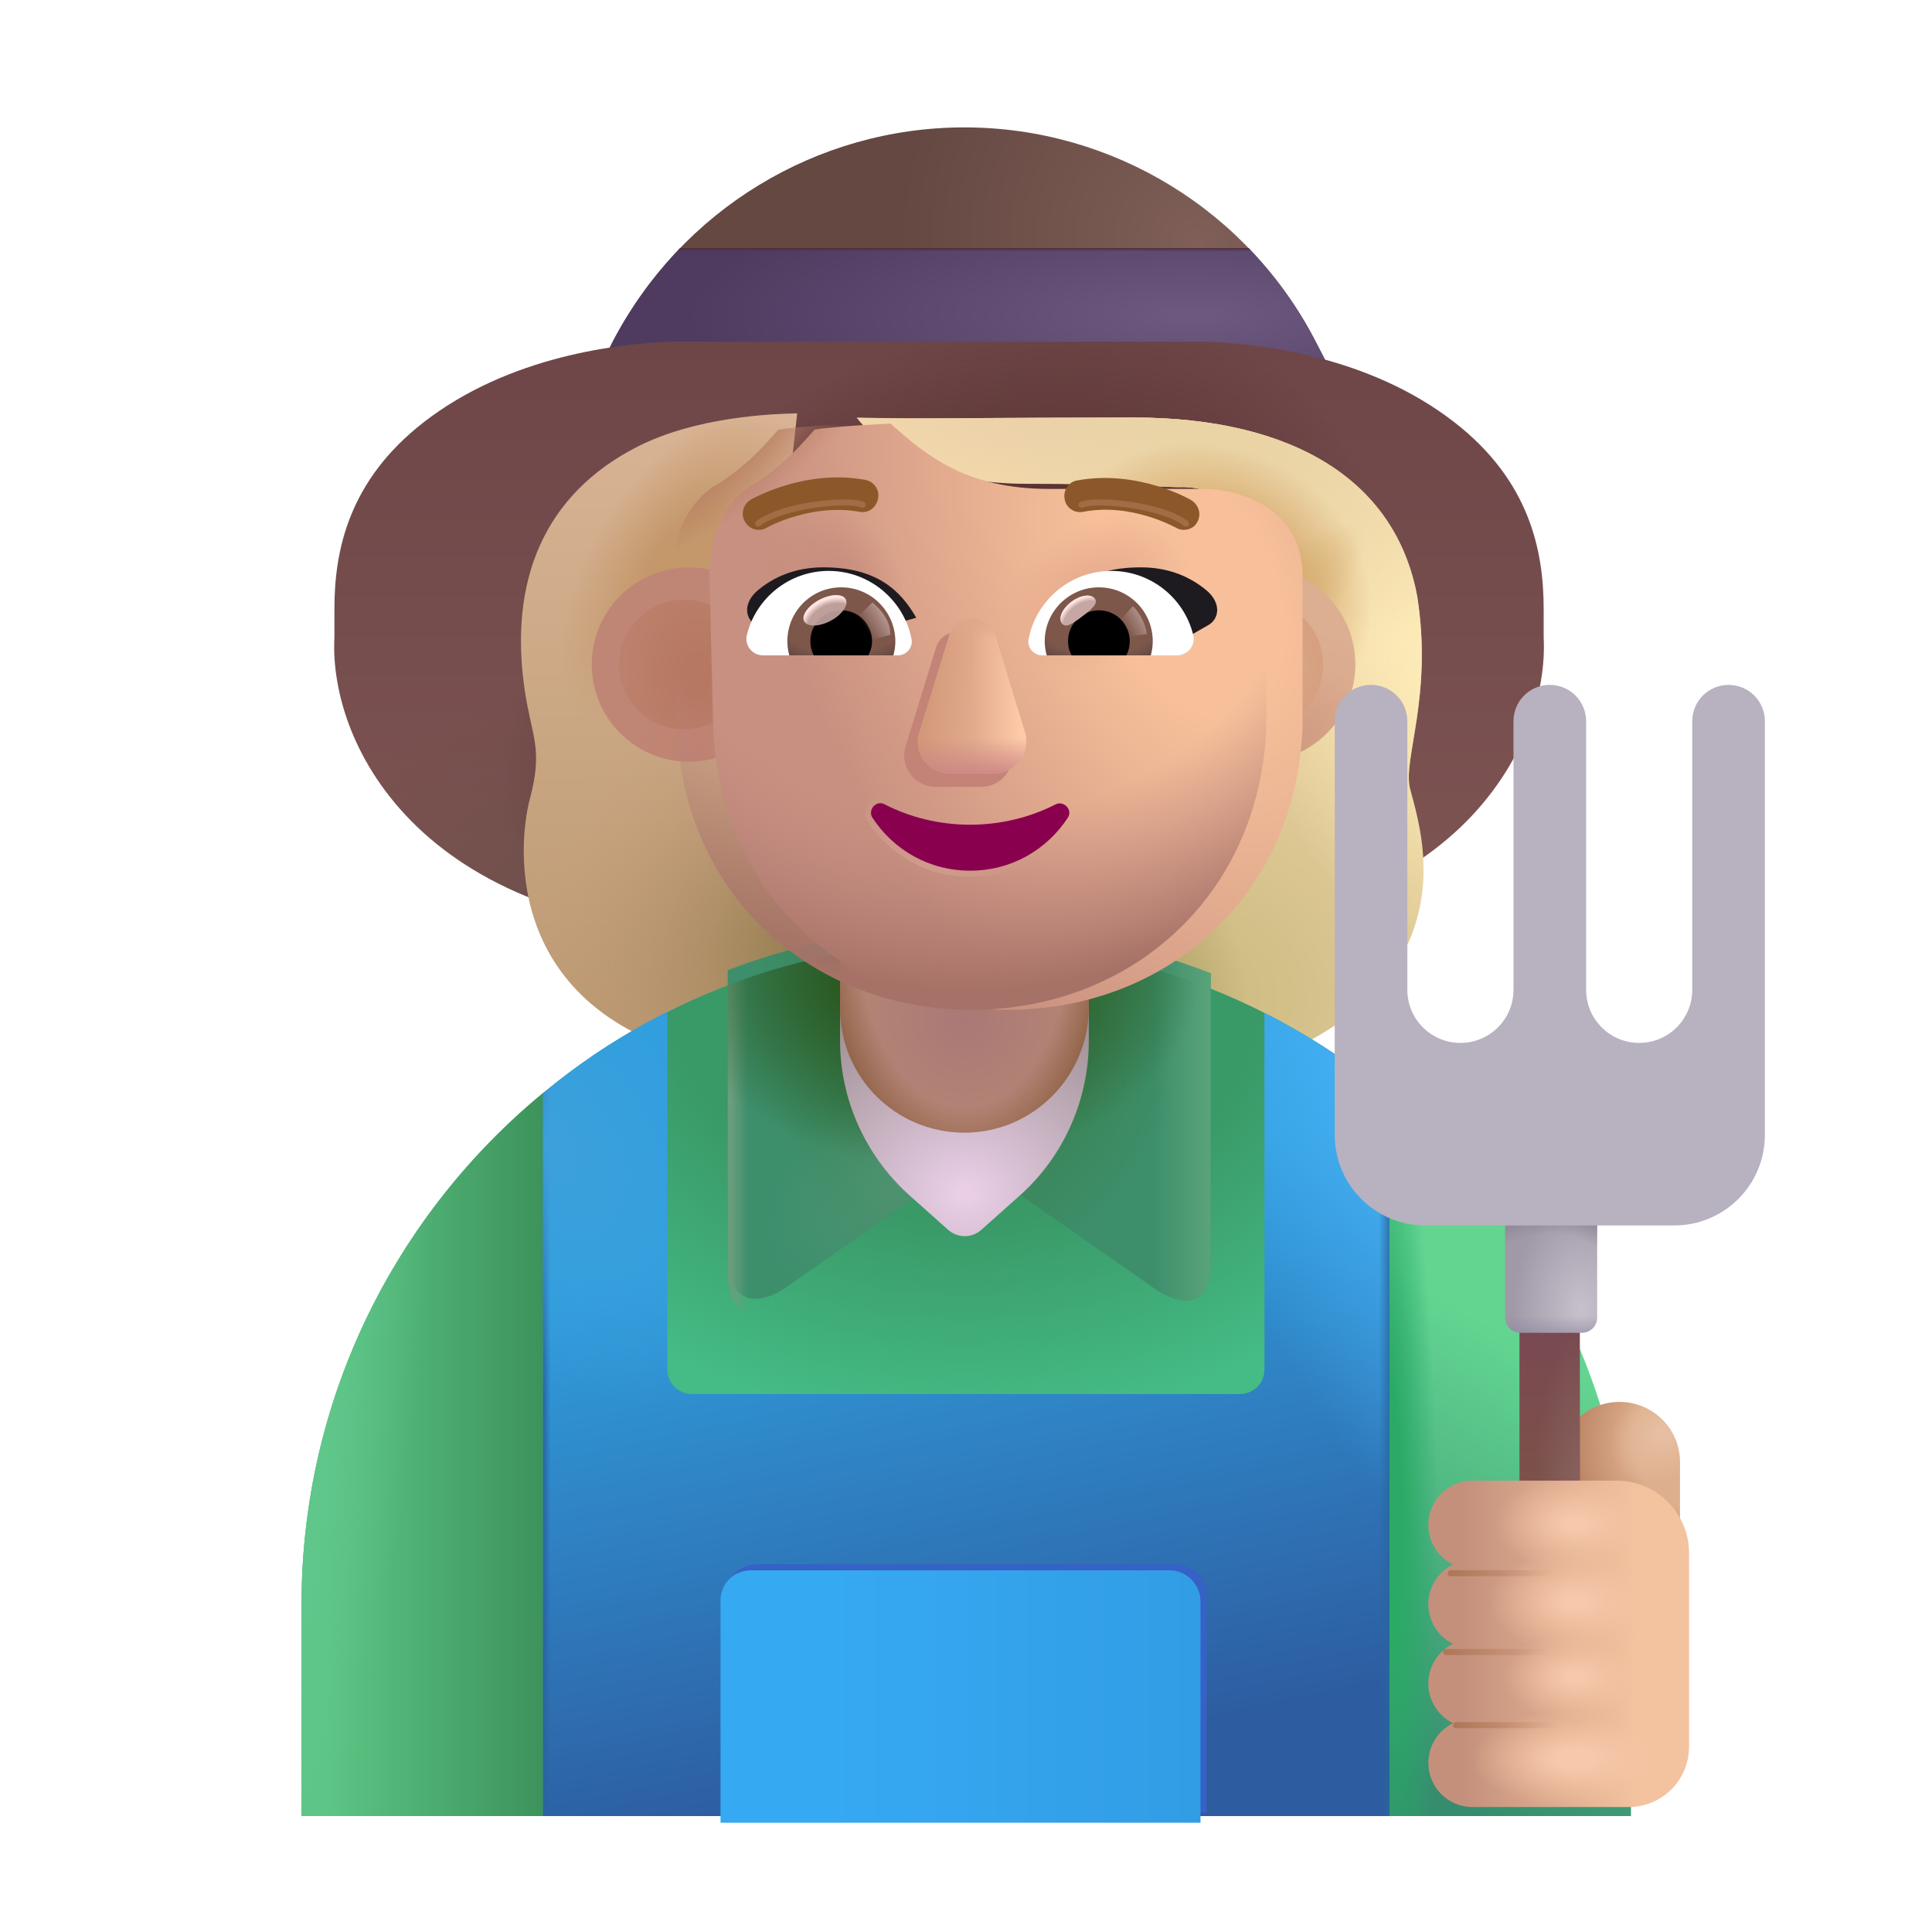 <svg width="32" height="32" viewBox="0 0 32 32" fill="none" xmlns="http://www.w3.org/2000/svg">
<path d="M21.974 6.01H9.974L10.153 5.65C11.284 3.48 13.524 2.11 15.973 2.11C18.433 2.11 20.683 3.49 21.803 5.68L21.974 6.01Z" fill="url(#paint0_radial_4002_1811)"/>
<path d="M10.153 5.65L9.974 6.01H21.974L21.803 5.68C21.503 5.09 21.123 4.57 20.683 4.11H11.264C10.834 4.56 10.454 5.08 10.153 5.65Z" fill="url(#paint1_radial_4002_1811)"/>
<path d="M10.153 5.65L9.974 6.01H21.974L21.803 5.68C21.503 5.09 21.123 4.57 20.683 4.11H11.264C10.834 4.56 10.454 5.08 10.153 5.65Z" fill="url(#paint2_linear_4002_1811)"/>
<g filter="url(#filter0_ii_4002_1811)">
<path d="M11.617 4.91C10.768 4.941 8.939 5.138 7.515 6.246C6.278 7.208 6.039 8.363 6.039 9.332V9.808C5.945 11.589 7.484 14.738 12.922 14.738H19.185C24.623 14.738 26.162 11.589 26.068 9.808V9.332C26.068 8.363 25.829 7.208 24.592 6.246C23.168 5.138 21.339 4.941 20.49 4.91H11.617Z" fill="url(#paint3_linear_4002_1811)"/>
<path d="M11.617 4.91C10.768 4.941 8.939 5.138 7.515 6.246C6.278 7.208 6.039 8.363 6.039 9.332V9.808C5.945 11.589 7.484 14.738 12.922 14.738H19.185C24.623 14.738 26.162 11.589 26.068 9.808V9.332C26.068 8.363 25.829 7.208 24.592 6.246C23.168 5.138 21.339 4.941 20.49 4.91H11.617Z" fill="url(#paint4_radial_4002_1811)"/>
<path d="M11.617 4.91C10.768 4.941 8.939 5.138 7.515 6.246C6.278 7.208 6.039 8.363 6.039 9.332V9.808C5.945 11.589 7.484 14.738 12.922 14.738H19.185C24.623 14.738 26.162 11.589 26.068 9.808V9.332C26.068 8.363 25.829 7.208 24.592 6.246C23.168 5.138 21.339 4.941 20.49 4.91H11.617Z" fill="url(#paint5_radial_4002_1811)"/>
</g>
<g filter="url(#filter1_i_4002_1811)">
<path d="M16.89 8.113C15.174 8.113 14.364 7.382 14.088 7.016C14.924 7.042 16.545 7.016 18.672 7.016C21.331 7.016 23.023 8.063 23.375 9.986C23.632 11.633 23.133 12.675 23.254 13.159C23.375 13.642 23.818 14.921 22.972 16.17C22.296 17.169 20.864 17.721 20.233 17.872H18.048V16.019C20.414 15.294 20.367 13.018 20.417 12.806C20.468 12.595 20.839 10.866 20.715 9.47C20.619 8.397 19.927 8.144 19.416 8.168C19.212 8.168 18.412 8.113 16.89 8.113Z" fill="url(#paint6_radial_4002_1811)"/>
<path d="M16.89 8.113C15.174 8.113 14.364 7.382 14.088 7.016C14.924 7.042 16.545 7.016 18.672 7.016C21.331 7.016 23.023 8.063 23.375 9.986C23.632 11.633 23.133 12.675 23.254 13.159C23.375 13.642 23.818 14.921 22.972 16.17C22.296 17.169 20.864 17.721 20.233 17.872H18.048V16.019C20.414 15.294 20.367 13.018 20.417 12.806C20.468 12.595 20.839 10.866 20.715 9.47C20.619 8.397 19.927 8.144 19.416 8.168C19.212 8.168 18.412 8.113 16.89 8.113Z" fill="url(#paint7_radial_4002_1811)"/>
<path d="M16.89 8.113C15.174 8.113 14.364 7.382 14.088 7.016C14.924 7.042 16.545 7.016 18.672 7.016C21.331 7.016 23.023 8.063 23.375 9.986C23.632 11.633 23.133 12.675 23.254 13.159C23.375 13.642 23.818 14.921 22.972 16.17C22.296 17.169 20.864 17.721 20.233 17.872H18.048V16.019C20.414 15.294 20.367 13.018 20.417 12.806C20.468 12.595 20.839 10.866 20.715 9.47C20.619 8.397 19.927 8.144 19.416 8.168C19.212 8.168 18.412 8.113 16.89 8.113Z" fill="url(#paint8_radial_4002_1811)"/>
<path d="M16.89 8.113C15.174 8.113 14.364 7.382 14.088 7.016C14.924 7.042 16.545 7.016 18.672 7.016C21.331 7.016 23.023 8.063 23.375 9.986C23.632 11.633 23.133 12.675 23.254 13.159C23.375 13.642 23.818 14.921 22.972 16.17C22.296 17.169 20.864 17.721 20.233 17.872H18.048V16.019C20.414 15.294 20.367 13.018 20.417 12.806C20.468 12.595 20.839 10.866 20.715 9.47C20.619 8.397 19.927 8.144 19.416 8.168C19.212 8.168 18.412 8.113 16.89 8.113Z" fill="url(#paint9_radial_4002_1811)"/>
<path d="M16.89 8.113C15.174 8.113 14.364 7.382 14.088 7.016C14.924 7.042 16.545 7.016 18.672 7.016C21.331 7.016 23.023 8.063 23.375 9.986C23.632 11.633 23.133 12.675 23.254 13.159C23.375 13.642 23.818 14.921 22.972 16.17C22.296 17.169 20.864 17.721 20.233 17.872H18.048V16.019C20.414 15.294 20.367 13.018 20.417 12.806C20.468 12.595 20.839 10.866 20.715 9.47C20.619 8.397 19.927 8.144 19.416 8.168C19.212 8.168 18.412 8.113 16.89 8.113Z" fill="url(#paint10_radial_4002_1811)"/>
<path d="M16.89 8.113C15.174 8.113 14.364 7.382 14.088 7.016C14.924 7.042 16.545 7.016 18.672 7.016C21.331 7.016 23.023 8.063 23.375 9.986C23.632 11.633 23.133 12.675 23.254 13.159C23.375 13.642 23.818 14.921 22.972 16.17C22.296 17.169 20.864 17.721 20.233 17.872H18.048V16.019C20.414 15.294 20.367 13.018 20.417 12.806C20.468 12.595 20.839 10.866 20.715 9.47C20.619 8.397 19.927 8.144 19.416 8.168C19.212 8.168 18.412 8.113 16.89 8.113Z" fill="url(#paint11_radial_4002_1811)"/>
<path d="M16.89 8.113C15.174 8.113 14.364 7.382 14.088 7.016C14.924 7.042 16.545 7.016 18.672 7.016C21.331 7.016 23.023 8.063 23.375 9.986C23.632 11.633 23.133 12.675 23.254 13.159C23.375 13.642 23.818 14.921 22.972 16.17C22.296 17.169 20.864 17.721 20.233 17.872H18.048V16.019C20.414 15.294 20.367 13.018 20.417 12.806C20.468 12.595 20.839 10.866 20.715 9.47C20.619 8.397 19.927 8.144 19.416 8.168C19.212 8.168 18.412 8.113 16.89 8.113Z" fill="url(#paint12_radial_4002_1811)"/>
</g>
<g filter="url(#filter2_i_4002_1811)">
<path d="M10.555 7.65C11.532 7.152 12.777 7.106 13.204 7.096L12.69 11.749L14.523 16.079L11.915 17.831C8.33 17.096 8.567 14.267 8.778 13.476C8.999 12.645 8.806 12.456 8.692 11.688C8.42 9.856 9.021 8.433 10.555 7.65Z" fill="url(#paint13_linear_4002_1811)"/>
<path d="M10.555 7.65C11.532 7.152 12.777 7.106 13.204 7.096L12.69 11.749L14.523 16.079L11.915 17.831C8.33 17.096 8.567 14.267 8.778 13.476C8.999 12.645 8.806 12.456 8.692 11.688C8.42 9.856 9.021 8.433 10.555 7.65Z" fill="url(#paint14_radial_4002_1811)"/>
<path d="M10.555 7.65C11.532 7.152 12.777 7.106 13.204 7.096L12.69 11.749L14.523 16.079L11.915 17.831C8.33 17.096 8.567 14.267 8.778 13.476C8.999 12.645 8.806 12.456 8.692 11.688C8.42 9.856 9.021 8.433 10.555 7.65Z" fill="url(#paint15_radial_4002_1811)"/>
</g>
<path d="M15.983 15.6C9.914 15.6 4.994 20.51 4.994 26.58V30.08H26.974V26.58C26.974 20.51 22.053 15.6 15.983 15.6Z" fill="#45BB85"/>
<path d="M15.983 15.6C9.914 15.6 4.994 20.51 4.994 26.58V30.08H26.974V26.58C26.974 20.51 22.053 15.6 15.983 15.6Z" fill="url(#paint16_radial_4002_1811)"/>
<path d="M8.994 30.08V18.11H8.987C6.548 20.123 4.994 23.169 4.994 26.58V30.08H8.994Z" fill="url(#paint17_linear_4002_1811)"/>
<path d="M8.994 30.08V18.11H8.987C6.548 20.123 4.994 23.169 4.994 26.58V30.08H8.994Z" fill="url(#paint18_radial_4002_1811)"/>
<path d="M23.014 30.08V18.11H23.02C25.459 20.123 27.014 23.169 27.014 26.58V30.08H23.014Z" fill="url(#paint19_linear_4002_1811)"/>
<path d="M23.014 30.08V18.11H23.02C25.459 20.123 27.014 23.169 27.014 26.58V30.08H23.014Z" fill="url(#paint20_radial_4002_1811)"/>
<g filter="url(#filter3_i_4002_1811)">
<path d="M13.018 21.574L16.053 19.45L19.041 21.535C19.462 21.859 20.053 22 20.053 21.18V16.371C18.814 15.891 17.463 15.6 16.053 15.6C14.643 15.6 13.293 15.84 12.053 16.32V21.011C12.053 21.964 12.648 21.834 13.018 21.574Z" fill="url(#paint21_radial_4002_1811)"/>
<path d="M13.018 21.574L16.053 19.45L19.041 21.535C19.462 21.859 20.053 22 20.053 21.18V16.371C18.814 15.891 17.463 15.6 16.053 15.6C14.643 15.6 13.293 15.84 12.053 16.32V21.011C12.053 21.964 12.648 21.834 13.018 21.574Z" fill="url(#paint22_linear_4002_1811)"/>
<path d="M13.018 21.574L16.053 19.45L19.041 21.535C19.462 21.859 20.053 22 20.053 21.18V16.371C18.814 15.891 17.463 15.6 16.053 15.6C14.643 15.6 13.293 15.84 12.053 16.32V21.011C12.053 21.964 12.648 21.834 13.018 21.574Z" fill="url(#paint23_radial_4002_1811)"/>
</g>
<path d="M13.018 21.574L16.053 19.45L19.041 21.535C19.462 21.859 20.053 22 20.053 21.18V16.371C18.814 15.891 17.463 15.6 16.053 15.6C14.643 15.6 13.293 15.84 12.053 16.32V21.011C12.053 21.964 12.648 21.834 13.018 21.574Z" fill="url(#paint24_linear_4002_1811)"/>
<path d="M13.018 21.574L16.053 19.45L19.041 21.535C19.462 21.859 20.053 22 20.053 21.18V16.371C18.814 15.891 17.463 15.6 16.053 15.6C14.643 15.6 13.293 15.84 12.053 16.32V21.011C12.053 21.964 12.648 21.834 13.018 21.574Z" fill="url(#paint25_radial_4002_1811)"/>
<path d="M16.904 19.79L16.254 20.37C16.094 20.51 15.864 20.51 15.704 20.37L15.054 19.79C14.334 19.14 13.914 18.21 13.914 17.24V14.15C13.914 13.01 14.834 12.09 15.974 12.09C17.114 12.09 18.034 13.01 18.034 14.15V17.24C18.034 18.21 17.624 19.14 16.904 19.79Z" fill="url(#paint26_radial_4002_1811)"/>
<path d="M15.974 18.76C14.834 18.76 13.914 17.84 13.914 16.7V14.14C13.914 13 14.834 12.08 15.974 12.08C17.114 12.08 18.034 13 18.034 14.14V16.7C18.024 17.84 17.104 18.76 15.974 18.76Z" fill="url(#paint27_radial_4002_1811)"/>
<path d="M15.974 18.76C14.834 18.76 13.914 17.84 13.914 16.7V14.14C13.914 13 14.834 12.08 15.974 12.08C17.114 12.08 18.034 13 18.034 14.14V16.7C18.024 17.84 17.104 18.76 15.974 18.76Z" fill="url(#paint28_radial_4002_1811)"/>
<path d="M23.014 18.14C22.384 17.61 21.683 17.15 20.944 16.78V22.68C20.944 22.91 20.764 23.09 20.534 23.09H11.463C11.233 23.09 11.053 22.91 11.053 22.68V16.76C10.313 17.13 9.624 17.58 8.994 18.11V30.08H23.014V18.14Z" fill="url(#paint29_linear_4002_1811)"/>
<path d="M23.014 18.14C22.384 17.61 21.683 17.15 20.944 16.78V22.68C20.944 22.91 20.764 23.09 20.534 23.09H11.463C11.233 23.09 11.053 22.91 11.053 22.68V16.76C10.313 17.13 9.624 17.58 8.994 18.11V30.08H23.014V18.14Z" fill="url(#paint30_radial_4002_1811)"/>
<path d="M23.014 18.14C22.384 17.61 21.683 17.15 20.944 16.78V22.68C20.944 22.91 20.764 23.09 20.534 23.09H11.463C11.233 23.09 11.053 22.91 11.053 22.68V16.76C10.313 17.13 9.624 17.58 8.994 18.11V30.08H23.014V18.14Z" fill="url(#paint31_linear_4002_1811)"/>
<path d="M23.014 18.14C22.384 17.61 21.683 17.15 20.944 16.78V22.68C20.944 22.91 20.764 23.09 20.534 23.09H11.463C11.233 23.09 11.053 22.91 11.053 22.68V16.76C10.313 17.13 9.624 17.58 8.994 18.11V30.08H23.014V18.14Z" fill="url(#paint32_linear_4002_1811)"/>
<path d="M23.014 18.14C22.384 17.61 21.683 17.15 20.944 16.78V22.68C20.944 22.91 20.764 23.09 20.534 23.09H11.463C11.233 23.09 11.053 22.91 11.053 22.68V16.76C10.313 17.13 9.624 17.58 8.994 18.11V30.08H23.014V18.14Z" fill="url(#paint33_radial_4002_1811)"/>
<g filter="url(#filter4_f_4002_1811)">
<path d="M19.474 25.91H12.534C12.254 25.91 12.034 26.127 12.034 26.402V30.022H19.984V26.402C19.974 26.136 19.754 25.91 19.474 25.91Z" fill="#3661C6"/>
</g>
<g filter="url(#filter5_i_4002_1811)">
<path d="M19.474 25.91H12.534C12.254 25.91 12.034 26.13 12.034 26.41V30.09H19.984V26.41C19.974 26.14 19.754 25.91 19.474 25.91Z" fill="url(#paint34_linear_4002_1811)"/>
</g>
<path d="M26.826 23.22C27.376 23.22 27.826 23.67 27.826 24.22V26.51H25.826V24.22C25.826 23.67 26.266 23.22 26.826 23.22Z" fill="url(#paint35_radial_4002_1811)"/>
<path d="M26.826 23.22C27.376 23.22 27.826 23.67 27.826 24.22V26.51H25.826V24.22C25.826 23.67 26.266 23.22 26.826 23.22Z" fill="url(#paint36_radial_4002_1811)"/>
<path d="M26.167 21.87H25.167V24.87H26.167V21.87Z" fill="url(#paint37_linear_4002_1811)"/>
<path d="M26.167 21.87H25.167V24.87H26.167V21.87Z" fill="url(#paint38_radial_4002_1811)"/>
<path d="M24.93 20.089H26.454V21.824C26.454 21.962 26.342 22.074 26.204 22.074H25.18C25.042 22.074 24.93 21.962 24.93 21.824V20.089Z" fill="url(#paint39_radial_4002_1811)"/>
<path d="M24.93 20.089H26.454V21.824C26.454 21.962 26.342 22.074 26.204 22.074H25.18C25.042 22.074 24.93 21.962 24.93 21.824V20.089Z" fill="url(#paint40_radial_4002_1811)"/>
<path d="M24.93 20.089H26.454V21.824C26.454 21.962 26.342 22.074 26.204 22.074H25.18C25.042 22.074 24.93 21.962 24.93 21.824V20.089Z" fill="url(#paint41_linear_4002_1811)"/>
<g filter="url(#filter6_i_4002_1811)">
<path d="M23.508 25.406C23.508 25.005 23.833 24.674 24.235 24.674H26.626C27.288 24.674 27.826 25.211 27.826 25.874V29.08C27.826 29.633 27.378 30.08 26.826 30.08H24.235C23.833 30.08 23.508 29.75 23.508 29.349C23.508 29.062 23.674 28.811 23.915 28.691C23.674 28.572 23.508 28.321 23.508 28.034C23.508 27.748 23.674 27.497 23.915 27.377C23.674 27.258 23.508 27.007 23.508 26.72C23.508 26.433 23.674 26.183 23.915 26.063C23.674 25.943 23.508 25.693 23.508 25.406Z" fill="url(#paint42_linear_4002_1811)"/>
<path d="M23.508 25.406C23.508 25.005 23.833 24.674 24.235 24.674H26.626C27.288 24.674 27.826 25.211 27.826 25.874V29.08C27.826 29.633 27.378 30.08 26.826 30.08H24.235C23.833 30.08 23.508 29.75 23.508 29.349C23.508 29.062 23.674 28.811 23.915 28.691C23.674 28.572 23.508 28.321 23.508 28.034C23.508 27.748 23.674 27.497 23.915 27.377C23.674 27.258 23.508 27.007 23.508 26.72C23.508 26.433 23.674 26.183 23.915 26.063C23.674 25.943 23.508 25.693 23.508 25.406Z" fill="url(#paint43_radial_4002_1811)"/>
<path d="M23.508 25.406C23.508 25.005 23.833 24.674 24.235 24.674H26.626C27.288 24.674 27.826 25.211 27.826 25.874V29.08C27.826 29.633 27.378 30.08 26.826 30.08H24.235C23.833 30.08 23.508 29.75 23.508 29.349C23.508 29.062 23.674 28.811 23.915 28.691C23.674 28.572 23.508 28.321 23.508 28.034C23.508 27.748 23.674 27.497 23.915 27.377C23.674 27.258 23.508 27.007 23.508 26.72C23.508 26.433 23.674 26.183 23.915 26.063C23.674 25.943 23.508 25.693 23.508 25.406Z" fill="url(#paint44_radial_4002_1811)"/>
<path d="M23.508 25.406C23.508 25.005 23.833 24.674 24.235 24.674H26.626C27.288 24.674 27.826 25.211 27.826 25.874V29.08C27.826 29.633 27.378 30.08 26.826 30.08H24.235C23.833 30.08 23.508 29.75 23.508 29.349C23.508 29.062 23.674 28.811 23.915 28.691C23.674 28.572 23.508 28.321 23.508 28.034C23.508 27.748 23.674 27.497 23.915 27.377C23.674 27.258 23.508 27.007 23.508 26.72C23.508 26.433 23.674 26.183 23.915 26.063C23.674 25.943 23.508 25.693 23.508 25.406Z" fill="url(#paint45_radial_4002_1811)"/>
<path d="M23.508 25.406C23.508 25.005 23.833 24.674 24.235 24.674H26.626C27.288 24.674 27.826 25.211 27.826 25.874V29.08C27.826 29.633 27.378 30.08 26.826 30.08H24.235C23.833 30.08 23.508 29.75 23.508 29.349C23.508 29.062 23.674 28.811 23.915 28.691C23.674 28.572 23.508 28.321 23.508 28.034C23.508 27.748 23.674 27.497 23.915 27.377C23.674 27.258 23.508 27.007 23.508 26.72C23.508 26.433 23.674 26.183 23.915 26.063C23.674 25.943 23.508 25.693 23.508 25.406Z" fill="url(#paint46_radial_4002_1811)"/>
</g>
<g filter="url(#filter7_f_4002_1811)">
<path d="M24.028 26.058H25.825" stroke="url(#paint47_linear_4002_1811)" stroke-width="0.1" stroke-linecap="round"/>
</g>
<g filter="url(#filter8_f_4002_1811)">
<path d="M23.95 27.363H25.747" stroke="url(#paint48_linear_4002_1811)" stroke-width="0.1" stroke-linecap="round"/>
</g>
<g filter="url(#filter9_f_4002_1811)">
<path d="M24.115 28.574H25.912" stroke="url(#paint49_linear_4002_1811)" stroke-width="0.1" stroke-linecap="round"/>
</g>
<g filter="url(#filter10_i_4002_1811)">
<path d="M11.31 12.615C12.199 12.615 12.919 11.895 12.919 11.006C12.919 10.117 12.199 9.397 11.31 9.397C10.422 9.397 9.701 10.117 9.701 11.006C9.701 11.895 10.422 12.615 11.31 12.615Z" fill="#C08675"/>
<path d="M11.31 12.615C12.199 12.615 12.919 11.895 12.919 11.006C12.919 10.117 12.199 9.397 11.31 9.397C10.422 9.397 9.701 10.117 9.701 11.006C9.701 11.895 10.422 12.615 11.31 12.615Z" fill="url(#paint50_radial_4002_1811)"/>
</g>
<path d="M20.84 12.615C21.729 12.615 22.449 11.895 22.449 11.006C22.449 10.117 21.729 9.397 20.84 9.397C19.951 9.397 19.231 10.117 19.231 11.006C19.231 11.895 19.951 12.615 20.84 12.615Z" fill="url(#paint51_linear_4002_1811)"/>
<path d="M20.84 12.615C21.729 12.615 22.449 11.895 22.449 11.006C22.449 10.117 21.729 9.397 20.84 9.397C19.951 9.397 19.231 10.117 19.231 11.006C19.231 11.895 19.951 12.615 20.84 12.615Z" fill="url(#paint52_radial_4002_1811)"/>
<g filter="url(#filter11_f_4002_1811)">
<path d="M20.84 12.08C21.433 12.08 21.914 11.6 21.914 11.006C21.914 10.413 21.433 9.932 20.84 9.932C20.247 9.932 19.766 10.413 19.766 11.006C19.766 11.6 20.247 12.08 20.84 12.08Z" fill="url(#paint53_radial_4002_1811)"/>
</g>
<g filter="url(#filter12_f_4002_1811)">
<path d="M11.329 12.08C11.923 12.08 12.404 11.6 12.404 11.006C12.404 10.413 11.923 9.932 11.329 9.932C10.736 9.932 10.255 10.413 10.255 11.006C10.255 11.6 10.736 12.08 11.329 12.08Z" fill="url(#paint54_radial_4002_1811)"/>
</g>
<g filter="url(#filter13_i_4002_1811)">
<path d="M19.397 8.098C19.214 8.098 16.779 8.098 16.779 8.098C15.399 8.098 14.734 7.539 14.15 7.016C14.15 7.016 13.223 7.057 12.892 7.116C12.677 7.35 12.448 7.647 11.915 8.003C11.684 8.118 11.159 8.529 11.149 9.463L11.213 12.056C11.319 14.857 13.475 16.725 16.093 16.725C18.712 16.725 20.858 14.857 20.974 12.056V9.553C20.974 8.214 19.58 8.098 19.397 8.098Z" fill="url(#paint55_radial_4002_1811)"/>
</g>
<path d="M19.397 8.098C19.214 8.098 16.779 8.098 16.779 8.098C15.399 8.098 14.734 7.539 14.15 7.016C14.15 7.016 13.29 7.057 12.892 7.116C12.677 7.35 12.448 7.647 11.915 8.003C11.684 8.118 11.159 8.529 11.149 9.463L11.213 12.056C11.319 14.857 13.475 16.725 16.093 16.725C18.712 16.725 20.858 14.857 20.974 12.056V9.553C20.974 8.214 19.58 8.098 19.397 8.098Z" fill="url(#paint56_radial_4002_1811)"/>
<path d="M19.397 8.098C19.214 8.098 16.779 8.098 16.779 8.098C15.399 8.098 14.734 7.539 14.15 7.016C14.15 7.016 13.29 7.057 12.892 7.116C12.677 7.35 12.448 7.647 11.915 8.003C11.684 8.118 11.159 8.529 11.149 9.463L11.213 12.056C11.319 14.857 13.475 16.725 16.093 16.725C18.712 16.725 20.858 14.857 20.974 12.056V9.553C20.974 8.214 19.58 8.098 19.397 8.098Z" fill="url(#paint57_radial_4002_1811)"/>
<path d="M19.397 8.098C19.214 8.098 16.779 8.098 16.779 8.098C15.399 8.098 14.734 7.539 14.15 7.016C14.15 7.016 13.29 7.057 12.892 7.116C12.677 7.35 12.448 7.647 11.915 8.003C11.684 8.118 11.159 8.529 11.149 9.463L11.213 12.056C11.319 14.857 13.475 16.725 16.093 16.725C18.712 16.725 20.858 14.857 20.974 12.056V9.553C20.974 8.214 19.58 8.098 19.397 8.098Z" fill="url(#paint58_radial_4002_1811)"/>
<path d="M19.397 8.098C19.214 8.098 16.779 8.098 16.779 8.098C15.399 8.098 14.734 7.539 14.15 7.016C14.15 7.016 13.29 7.057 12.892 7.116C12.677 7.35 12.448 7.647 11.915 8.003C11.684 8.118 11.159 8.529 11.149 9.463L11.213 12.056C11.319 14.857 13.475 16.725 16.093 16.725C18.712 16.725 20.858 14.857 20.974 12.056V9.553C20.974 8.214 19.58 8.098 19.397 8.098Z" fill="url(#paint59_radial_4002_1811)"/>
<g filter="url(#filter14_f_4002_1811)">
<path d="M14.409 13.572L14.409 13.572L14.41 13.572C14.765 14.115 15.367 14.471 16.069 14.471C16.77 14.471 17.372 14.115 17.728 13.572L17.728 13.572C17.785 13.482 17.762 13.385 17.704 13.324C17.647 13.264 17.552 13.234 17.461 13.279L17.461 13.279L17.461 13.279C17.054 13.487 16.571 13.61 16.069 13.61C15.557 13.61 15.084 13.487 14.677 13.28C14.586 13.228 14.49 13.259 14.433 13.321C14.375 13.383 14.352 13.482 14.409 13.572Z" stroke="url(#paint60_linear_4002_1811)" stroke-width="0.1"/>
</g>
<path d="M16.069 13.66C15.549 13.66 15.068 13.535 14.654 13.323C14.519 13.246 14.365 13.41 14.451 13.545C14.798 14.074 15.385 14.421 16.069 14.421C16.752 14.421 17.339 14.074 17.686 13.545C17.773 13.41 17.619 13.256 17.484 13.323C17.07 13.535 16.579 13.66 16.069 13.66Z" fill="#89004F"/>
<g filter="url(#filter15_f_4002_1811)">
<path d="M15.501 10.732L15 12.359C14.894 12.696 15.144 13.033 15.501 13.033H16.251C16.598 13.033 16.848 12.696 16.752 12.359L16.251 10.732C16.117 10.376 15.606 10.376 15.501 10.732Z" fill="#C48377"/>
</g>
<g filter="url(#filter16_f_4002_1811)">
<path d="M15.728 10.506L15.227 12.133C15.121 12.47 15.371 12.807 15.728 12.807H16.479C16.825 12.807 17.075 12.47 16.979 12.133L16.479 10.506C16.344 10.15 15.834 10.15 15.728 10.506Z" fill="url(#paint61_linear_4002_1811)"/>
<path d="M15.728 10.506L15.227 12.133C15.121 12.47 15.371 12.807 15.728 12.807H16.479C16.825 12.807 17.075 12.47 16.979 12.133L16.479 10.506C16.344 10.15 15.834 10.15 15.728 10.506Z" fill="url(#paint62_linear_4002_1811)"/>
<path d="M15.728 10.506L15.227 12.133C15.121 12.47 15.371 12.807 15.728 12.807H16.479C16.825 12.807 17.075 12.47 16.979 12.133L16.479 10.506C16.344 10.15 15.834 10.15 15.728 10.506Z" fill="url(#paint63_linear_4002_1811)"/>
<path d="M15.728 10.506L15.227 12.133C15.121 12.47 15.371 12.807 15.728 12.807H16.479C16.825 12.807 17.075 12.47 16.979 12.133L16.479 10.506C16.344 10.15 15.834 10.15 15.728 10.506Z" fill="url(#paint64_linear_4002_1811)"/>
</g>
<g filter="url(#filter17_i_4002_1811)">
<path d="M12.57 8.976C12.474 8.976 12.387 8.927 12.339 8.841C12.262 8.716 12.31 8.552 12.435 8.475C12.474 8.456 13.331 7.965 14.332 8.148C14.476 8.177 14.572 8.311 14.544 8.456C14.515 8.61 14.38 8.706 14.236 8.677C13.427 8.533 12.705 8.937 12.705 8.937C12.657 8.966 12.618 8.976 12.57 8.976Z" fill="#8C5829"/>
</g>
<g filter="url(#filter18_i_4002_1811)">
<path d="M19.607 8.976C19.559 8.976 19.52 8.966 19.472 8.937C19.463 8.937 18.741 8.523 17.942 8.677C17.797 8.706 17.653 8.61 17.634 8.465C17.605 8.321 17.701 8.177 17.845 8.157C18.837 7.975 19.703 8.465 19.732 8.485C19.857 8.562 19.905 8.725 19.828 8.851C19.79 8.928 19.703 8.976 19.607 8.976Z" fill="#8C5829"/>
</g>
<g filter="url(#filter19_i_4002_1811)">
<path d="M17.159 10.232C17.424 9.766 17.828 9.397 18.696 9.397C19.076 9.397 19.443 9.502 19.769 9.766C20.038 9.983 20.002 10.261 19.794 10.365L19.238 10.682C18.586 10.472 17.865 10.443 17.159 10.232Z" fill="#1D1B1F"/>
</g>
<g filter="url(#filter20_i_4002_1811)">
<path d="M14.976 10.232C14.71 9.766 14.307 9.397 13.438 9.397C13.058 9.397 12.691 9.502 12.365 9.766C12.097 9.983 12.133 10.261 12.341 10.365L12.897 10.682C13.549 10.472 14.269 10.443 14.976 10.232Z" fill="#1D1B1F"/>
</g>
<path d="M18.408 9.456C19.061 9.456 19.613 9.906 19.763 10.515C19.807 10.689 19.673 10.855 19.495 10.855H17.264C17.122 10.855 17.008 10.726 17.037 10.584C17.162 9.943 17.726 9.456 18.408 9.456Z" fill="white"/>
<path d="M18.201 9.728C18.696 9.728 19.093 10.129 19.093 10.62C19.093 10.701 19.081 10.782 19.061 10.855H17.337C17.316 10.778 17.304 10.701 17.304 10.62C17.304 10.129 17.706 9.728 18.201 9.728Z" fill="url(#paint65_radial_4002_1811)"/>
<path d="M17.69 10.62C17.69 10.336 17.917 10.109 18.201 10.109C18.485 10.109 18.712 10.336 18.712 10.62C18.712 10.705 18.692 10.786 18.655 10.855H17.75C17.71 10.786 17.69 10.705 17.69 10.62Z" fill="black"/>
<g filter="url(#filter21_f_4002_1811)">
<path d="M18.134 9.916C18.198 10.001 18.065 10.105 17.914 10.218C17.763 10.331 17.651 10.41 17.588 10.325C17.524 10.24 17.595 10.08 17.746 9.967C17.897 9.854 18.071 9.831 18.134 9.916Z" fill="#C7A7A3"/>
<path d="M18.134 9.916C18.198 10.001 18.065 10.105 17.914 10.218C17.763 10.331 17.651 10.41 17.588 10.325C17.524 10.24 17.595 10.08 17.746 9.967C17.897 9.854 18.071 9.831 18.134 9.916Z" fill="url(#paint66_radial_4002_1811)"/>
</g>
<g filter="url(#filter22_f_4002_1811)">
<path d="M18.995 10.502C18.962 10.272 18.827 10.098 18.764 10.04L18.504 10.325L18.622 10.553L18.995 10.502Z" fill="url(#paint67_linear_4002_1811)"/>
</g>
<path d="M13.726 9.456C13.073 9.456 12.521 9.906 12.371 10.515C12.327 10.689 12.461 10.855 12.639 10.855H14.87C15.012 10.855 15.126 10.726 15.098 10.584C14.972 9.943 14.404 9.456 13.726 9.456Z" fill="white"/>
<path d="M13.933 9.728C13.438 9.728 13.041 10.129 13.041 10.62C13.041 10.701 13.053 10.782 13.073 10.855H14.797C14.818 10.778 14.83 10.701 14.83 10.62C14.826 10.129 14.428 9.728 13.933 9.728Z" fill="url(#paint68_radial_4002_1811)"/>
<path d="M14.444 10.62C14.444 10.336 14.217 10.109 13.933 10.109C13.649 10.109 13.422 10.336 13.422 10.62C13.422 10.705 13.442 10.786 13.479 10.855H14.383C14.42 10.786 14.444 10.705 14.444 10.62Z" fill="black"/>
<g filter="url(#filter23_f_4002_1811)">
<path d="M14.748 10.515C14.748 10.227 14.514 10.035 14.45 9.977L14.162 10.255L14.34 10.616L14.748 10.515Z" fill="url(#paint69_linear_4002_1811)"/>
</g>
<g filter="url(#filter24_f_4002_1811)">
<ellipse cx="13.664" cy="10.109" rx="0.389" ry="0.197" transform="rotate(-27.914 13.664 10.109)" fill="#C7A7A3" fill-opacity="0.9"/>
<ellipse cx="13.664" cy="10.109" rx="0.389" ry="0.197" transform="rotate(-27.914 13.664 10.109)" fill="url(#paint70_radial_4002_1811)"/>
</g>
<g filter="url(#filter25_f_4002_1811)">
<path d="M17.914 8.36C18.151 8.259 19.238 8.36 19.646 8.672" stroke="#A26D45" stroke-width="0.1" stroke-miterlimit="10" stroke-linecap="round" stroke-linejoin="round"/>
</g>
<g filter="url(#filter26_f_4002_1811)">
<path d="M14.288 8.36C14.051 8.259 12.964 8.36 12.556 8.672" stroke="#A26D45" stroke-width="0.1" stroke-miterlimit="10" stroke-linecap="round" stroke-linejoin="round"/>
</g>
<g filter="url(#filter27_iii_4002_1811)">
<path d="M22.808 11.144C22.476 11.144 22.207 11.413 22.207 11.746V18.597C22.207 19.426 22.878 20.097 23.707 20.097H27.832C28.66 20.097 29.332 19.426 29.332 18.597V11.746C29.332 11.413 29.063 11.144 28.73 11.144C28.398 11.144 28.129 11.413 28.129 11.746V16.195C28.129 16.68 27.735 17.074 27.25 17.074C26.765 17.074 26.371 16.68 26.371 16.195V11.746C26.371 11.413 26.102 11.144 25.769 11.144C25.437 11.144 25.168 11.413 25.168 11.746V16.195C25.168 16.68 24.774 17.074 24.289 17.074C23.803 17.074 23.41 16.68 23.41 16.195V11.746C23.41 11.413 23.141 11.144 22.808 11.144Z" fill="#B8B1C0"/>
</g>
<defs>
<filter id="filter0_ii_4002_1811" x="5.535" y="4.91" width="20.537" height="10.328" filterUnits="userSpaceOnUse" color-interpolation-filters="sRGB">
<feFlood flood-opacity="0" result="BackgroundImageFix"/>
<feBlend mode="normal" in="SourceGraphic" in2="BackgroundImageFix" result="shape"/>
<feColorMatrix in="SourceAlpha" type="matrix" values="0 0 0 0 0 0 0 0 0 0 0 0 0 0 0 0 0 0 127 0" result="hardAlpha"/>
<feOffset dy="0.5"/>
<feGaussianBlur stdDeviation="0.25"/>
<feComposite in2="hardAlpha" operator="arithmetic" k2="-1" k3="1"/>
<feColorMatrix type="matrix" values="0 0 0 0 0.478 0 0 0 0 0.384 0 0 0 0 0.369 0 0 0 1 0"/>
<feBlend mode="normal" in2="shape" result="effect1_innerShadow_4002_1811"/>
<feColorMatrix in="SourceAlpha" type="matrix" values="0 0 0 0 0 0 0 0 0 0 0 0 0 0 0 0 0 0 127 0" result="hardAlpha"/>
<feOffset dx="-0.5" dy="0.25"/>
<feGaussianBlur stdDeviation="0.375"/>
<feComposite in2="hardAlpha" operator="arithmetic" k2="-1" k3="1"/>
<feColorMatrix type="matrix" values="0 0 0 0 0.388 0 0 0 0 0.243 0 0 0 0 0.251 0 0 0 1 0"/>
<feBlend mode="normal" in2="effect1_innerShadow_4002_1811" result="effect2_innerShadow_4002_1811"/>
</filter>
<filter id="filter1_i_4002_1811" x="14.088" y="6.916" width="9.49" height="10.956" filterUnits="userSpaceOnUse" color-interpolation-filters="sRGB">
<feFlood flood-opacity="0" result="BackgroundImageFix"/>
<feBlend mode="normal" in="SourceGraphic" in2="BackgroundImageFix" result="shape"/>
<feColorMatrix in="SourceAlpha" type="matrix" values="0 0 0 0 0 0 0 0 0 0 0 0 0 0 0 0 0 0 127 0" result="hardAlpha"/>
<feOffset dx="0.1" dy="-0.1"/>
<feGaussianBlur stdDeviation="0.075"/>
<feComposite in2="hardAlpha" operator="arithmetic" k2="-1" k3="1"/>
<feColorMatrix type="matrix" values="0 0 0 0 0.839 0 0 0 0 0.686 0 0 0 0 0.553 0 0 0 1 0"/>
<feBlend mode="normal" in2="shape" result="effect1_innerShadow_4002_1811"/>
</filter>
<filter id="filter2_i_4002_1811" x="8.629" y="6.846" width="5.894" height="10.985" filterUnits="userSpaceOnUse" color-interpolation-filters="sRGB">
<feFlood flood-opacity="0" result="BackgroundImageFix"/>
<feBlend mode="normal" in="SourceGraphic" in2="BackgroundImageFix" result="shape"/>
<feColorMatrix in="SourceAlpha" type="matrix" values="0 0 0 0 0 0 0 0 0 0 0 0 0 0 0 0 0 0 127 0" result="hardAlpha"/>
<feOffset dy="-0.25"/>
<feGaussianBlur stdDeviation="0.375"/>
<feComposite in2="hardAlpha" operator="arithmetic" k2="-1" k3="1"/>
<feColorMatrix type="matrix" values="0 0 0 0 0.918 0 0 0 0 0.745 0 0 0 0 0.569 0 0 0 1 0"/>
<feBlend mode="normal" in2="shape" result="effect1_innerShadow_4002_1811"/>
</filter>
<filter id="filter3_i_4002_1811" x="12.053" y="15.35" width="8" height="6.44" filterUnits="userSpaceOnUse" color-interpolation-filters="sRGB">
<feFlood flood-opacity="0" result="BackgroundImageFix"/>
<feBlend mode="normal" in="SourceGraphic" in2="BackgroundImageFix" result="shape"/>
<feColorMatrix in="SourceAlpha" type="matrix" values="0 0 0 0 0 0 0 0 0 0 0 0 0 0 0 0 0 0 127 0" result="hardAlpha"/>
<feOffset dy="-0.25"/>
<feGaussianBlur stdDeviation="0.175"/>
<feComposite in2="hardAlpha" operator="arithmetic" k2="-1" k3="1"/>
<feColorMatrix type="matrix" values="0 0 0 0 0.11 0 0 0 0 0.475 0 0 0 0 0.333 0 0 0 1 0"/>
<feBlend mode="normal" in2="shape" result="effect1_innerShadow_4002_1811"/>
</filter>
<filter id="filter4_f_4002_1811" x="11.784" y="25.66" width="8.45" height="4.612" filterUnits="userSpaceOnUse" color-interpolation-filters="sRGB">
<feFlood flood-opacity="0" result="BackgroundImageFix"/>
<feBlend mode="normal" in="SourceGraphic" in2="BackgroundImageFix" result="shape"/>
<feGaussianBlur stdDeviation="0.125" result="effect1_foregroundBlur_4002_1811"/>
</filter>
<filter id="filter5_i_4002_1811" x="11.934" y="25.91" width="8.05" height="4.28" filterUnits="userSpaceOnUse" color-interpolation-filters="sRGB">
<feFlood flood-opacity="0" result="BackgroundImageFix"/>
<feBlend mode="normal" in="SourceGraphic" in2="BackgroundImageFix" result="shape"/>
<feColorMatrix in="SourceAlpha" type="matrix" values="0 0 0 0 0 0 0 0 0 0 0 0 0 0 0 0 0 0 127 0" result="hardAlpha"/>
<feOffset dx="-0.1" dy="0.1"/>
<feGaussianBlur stdDeviation="0.1"/>
<feComposite in2="hardAlpha" operator="arithmetic" k2="-1" k3="1"/>
<feColorMatrix type="matrix" values="0 0 0 0 0.259 0 0 0 0 0.675 0 0 0 0 1 0 0 0 1 0"/>
<feBlend mode="normal" in2="shape" result="effect1_innerShadow_4002_1811"/>
</filter>
<filter id="filter6_i_4002_1811" x="23.508" y="24.524" width="4.468" height="5.556" filterUnits="userSpaceOnUse" color-interpolation-filters="sRGB">
<feFlood flood-opacity="0" result="BackgroundImageFix"/>
<feBlend mode="normal" in="SourceGraphic" in2="BackgroundImageFix" result="shape"/>
<feColorMatrix in="SourceAlpha" type="matrix" values="0 0 0 0 0 0 0 0 0 0 0 0 0 0 0 0 0 0 127 0" result="hardAlpha"/>
<feOffset dx="0.15" dy="-0.15"/>
<feGaussianBlur stdDeviation="0.5"/>
<feComposite in2="hardAlpha" operator="arithmetic" k2="-1" k3="1"/>
<feColorMatrix type="matrix" values="0 0 0 0 0.659 0 0 0 0 0.443 0 0 0 0 0.412 0 0 0 1 0"/>
<feBlend mode="normal" in2="shape" result="effect1_innerShadow_4002_1811"/>
</filter>
<filter id="filter7_f_4002_1811" x="23.878" y="25.908" width="2.097" height="0.3" filterUnits="userSpaceOnUse" color-interpolation-filters="sRGB">
<feFlood flood-opacity="0" result="BackgroundImageFix"/>
<feBlend mode="normal" in="SourceGraphic" in2="BackgroundImageFix" result="shape"/>
<feGaussianBlur stdDeviation="0.05" result="effect1_foregroundBlur_4002_1811"/>
</filter>
<filter id="filter8_f_4002_1811" x="23.8" y="27.213" width="2.097" height="0.3" filterUnits="userSpaceOnUse" color-interpolation-filters="sRGB">
<feFlood flood-opacity="0" result="BackgroundImageFix"/>
<feBlend mode="normal" in="SourceGraphic" in2="BackgroundImageFix" result="shape"/>
<feGaussianBlur stdDeviation="0.05" result="effect1_foregroundBlur_4002_1811"/>
</filter>
<filter id="filter9_f_4002_1811" x="23.965" y="28.424" width="2.097" height="0.3" filterUnits="userSpaceOnUse" color-interpolation-filters="sRGB">
<feFlood flood-opacity="0" result="BackgroundImageFix"/>
<feBlend mode="normal" in="SourceGraphic" in2="BackgroundImageFix" result="shape"/>
<feGaussianBlur stdDeviation="0.05" result="effect1_foregroundBlur_4002_1811"/>
</filter>
<filter id="filter10_i_4002_1811" x="9.701" y="9.397" width="3.318" height="3.218" filterUnits="userSpaceOnUse" color-interpolation-filters="sRGB">
<feFlood flood-opacity="0" result="BackgroundImageFix"/>
<feBlend mode="normal" in="SourceGraphic" in2="BackgroundImageFix" result="shape"/>
<feColorMatrix in="SourceAlpha" type="matrix" values="0 0 0 0 0 0 0 0 0 0 0 0 0 0 0 0 0 0 127 0" result="hardAlpha"/>
<feOffset dx="0.1"/>
<feGaussianBlur stdDeviation="0.125"/>
<feComposite in2="hardAlpha" operator="arithmetic" k2="-1" k3="1"/>
<feColorMatrix type="matrix" values="0 0 0 0 0.808 0 0 0 0 0.592 0 0 0 0 0.502 0 0 0 1 0"/>
<feBlend mode="normal" in2="shape" result="effect1_innerShadow_4002_1811"/>
</filter>
<filter id="filter11_f_4002_1811" x="19.516" y="9.682" width="2.648" height="2.648" filterUnits="userSpaceOnUse" color-interpolation-filters="sRGB">
<feFlood flood-opacity="0" result="BackgroundImageFix"/>
<feBlend mode="normal" in="SourceGraphic" in2="BackgroundImageFix" result="shape"/>
<feGaussianBlur stdDeviation="0.125" result="effect1_foregroundBlur_4002_1811"/>
</filter>
<filter id="filter12_f_4002_1811" x="10.005" y="9.682" width="2.648" height="2.648" filterUnits="userSpaceOnUse" color-interpolation-filters="sRGB">
<feFlood flood-opacity="0" result="BackgroundImageFix"/>
<feBlend mode="normal" in="SourceGraphic" in2="BackgroundImageFix" result="shape"/>
<feGaussianBlur stdDeviation="0.125" result="effect1_foregroundBlur_4002_1811"/>
</filter>
<filter id="filter13_i_4002_1811" x="11.149" y="7.016" width="10.425" height="9.709" filterUnits="userSpaceOnUse" color-interpolation-filters="sRGB">
<feFlood flood-opacity="0" result="BackgroundImageFix"/>
<feBlend mode="normal" in="SourceGraphic" in2="BackgroundImageFix" result="shape"/>
<feColorMatrix in="SourceAlpha" type="matrix" values="0 0 0 0 0 0 0 0 0 0 0 0 0 0 0 0 0 0 127 0" result="hardAlpha"/>
<feOffset dx="0.6"/>
<feGaussianBlur stdDeviation="0.375"/>
<feComposite in2="hardAlpha" operator="arithmetic" k2="-1" k3="1"/>
<feColorMatrix type="matrix" values="0 0 0 0 0.843 0 0 0 0 0.62 0 0 0 0 0.514 0 0 0 1 0"/>
<feBlend mode="normal" in2="shape" result="effect1_innerShadow_4002_1811"/>
</filter>
<filter id="filter14_f_4002_1811" x="14.226" y="13.104" width="3.685" height="1.517" filterUnits="userSpaceOnUse" color-interpolation-filters="sRGB">
<feFlood flood-opacity="0" result="BackgroundImageFix"/>
<feBlend mode="normal" in="SourceGraphic" in2="BackgroundImageFix" result="shape"/>
<feGaussianBlur stdDeviation="0.05" result="effect1_foregroundBlur_4002_1811"/>
</filter>
<filter id="filter15_f_4002_1811" x="13.976" y="9.465" width="3.797" height="4.568" filterUnits="userSpaceOnUse" color-interpolation-filters="sRGB">
<feFlood flood-opacity="0" result="BackgroundImageFix"/>
<feBlend mode="normal" in="SourceGraphic" in2="BackgroundImageFix" result="shape"/>
<feGaussianBlur stdDeviation="0.5" result="effect1_foregroundBlur_4002_1811"/>
</filter>
<filter id="filter16_f_4002_1811" x="15.103" y="10.139" width="1.997" height="2.768" filterUnits="userSpaceOnUse" color-interpolation-filters="sRGB">
<feFlood flood-opacity="0" result="BackgroundImageFix"/>
<feBlend mode="normal" in="SourceGraphic" in2="BackgroundImageFix" result="shape"/>
<feGaussianBlur stdDeviation="0.05" result="effect1_foregroundBlur_4002_1811"/>
</filter>
<filter id="filter17_i_4002_1811" x="12.302" y="7.957" width="2.247" height="1.019" filterUnits="userSpaceOnUse" color-interpolation-filters="sRGB">
<feFlood flood-opacity="0" result="BackgroundImageFix"/>
<feBlend mode="normal" in="SourceGraphic" in2="BackgroundImageFix" result="shape"/>
<feColorMatrix in="SourceAlpha" type="matrix" values="0 0 0 0 0 0 0 0 0 0 0 0 0 0 0 0 0 0 127 0" result="hardAlpha"/>
<feOffset dy="-0.2"/>
<feGaussianBlur stdDeviation="0.075"/>
<feComposite in2="hardAlpha" operator="arithmetic" k2="-1" k3="1"/>
<feColorMatrix type="matrix" values="0 0 0 0 0.471 0 0 0 0 0.267 0 0 0 0 0.169 0 0 0 1 0"/>
<feBlend mode="normal" in2="shape" result="effect1_innerShadow_4002_1811"/>
</filter>
<filter id="filter18_i_4002_1811" x="17.628" y="7.967" width="2.237" height="1.009" filterUnits="userSpaceOnUse" color-interpolation-filters="sRGB">
<feFlood flood-opacity="0" result="BackgroundImageFix"/>
<feBlend mode="normal" in="SourceGraphic" in2="BackgroundImageFix" result="shape"/>
<feColorMatrix in="SourceAlpha" type="matrix" values="0 0 0 0 0 0 0 0 0 0 0 0 0 0 0 0 0 0 127 0" result="hardAlpha"/>
<feOffset dy="-0.2"/>
<feGaussianBlur stdDeviation="0.075"/>
<feComposite in2="hardAlpha" operator="arithmetic" k2="-1" k3="1"/>
<feColorMatrix type="matrix" values="0 0 0 0 0.471 0 0 0 0 0.267 0 0 0 0 0.169 0 0 0 1 0"/>
<feBlend mode="normal" in2="shape" result="effect1_innerShadow_4002_1811"/>
</filter>
<filter id="filter19_i_4002_1811" x="17.159" y="9.397" width="3.001" height="1.285" filterUnits="userSpaceOnUse" color-interpolation-filters="sRGB">
<feFlood flood-opacity="0" result="BackgroundImageFix"/>
<feBlend mode="normal" in="SourceGraphic" in2="BackgroundImageFix" result="shape"/>
<feColorMatrix in="SourceAlpha" type="matrix" values="0 0 0 0 0 0 0 0 0 0 0 0 0 0 0 0 0 0 127 0" result="hardAlpha"/>
<feOffset dx="0.2"/>
<feGaussianBlur stdDeviation="0.125"/>
<feComposite in2="hardAlpha" operator="arithmetic" k2="-1" k3="1"/>
<feColorMatrix type="matrix" values="0 0 0 0 0.133 0 0 0 0 0.078 0 0 0 0 0.169 0 0 0 1 0"/>
<feBlend mode="normal" in2="shape" result="effect1_innerShadow_4002_1811"/>
</filter>
<filter id="filter20_i_4002_1811" x="12.174" y="9.397" width="3.001" height="1.285" filterUnits="userSpaceOnUse" color-interpolation-filters="sRGB">
<feFlood flood-opacity="0" result="BackgroundImageFix"/>
<feBlend mode="normal" in="SourceGraphic" in2="BackgroundImageFix" result="shape"/>
<feColorMatrix in="SourceAlpha" type="matrix" values="0 0 0 0 0 0 0 0 0 0 0 0 0 0 0 0 0 0 127 0" result="hardAlpha"/>
<feOffset dx="0.2"/>
<feGaussianBlur stdDeviation="0.125"/>
<feComposite in2="hardAlpha" operator="arithmetic" k2="-1" k3="1"/>
<feColorMatrix type="matrix" values="0 0 0 0 0.133 0 0 0 0 0.078 0 0 0 0 0.169 0 0 0 1 0"/>
<feBlend mode="normal" in2="shape" result="effect1_innerShadow_4002_1811"/>
</filter>
<filter id="filter21_f_4002_1811" x="17.464" y="9.765" width="0.786" height="0.696" filterUnits="userSpaceOnUse" color-interpolation-filters="sRGB">
<feFlood flood-opacity="0" result="BackgroundImageFix"/>
<feBlend mode="normal" in="SourceGraphic" in2="BackgroundImageFix" result="shape"/>
<feGaussianBlur stdDeviation="0.05" result="effect1_foregroundBlur_4002_1811"/>
</filter>
<filter id="filter22_f_4002_1811" x="18.304" y="9.84" width="0.891" height="0.913" filterUnits="userSpaceOnUse" color-interpolation-filters="sRGB">
<feFlood flood-opacity="0" result="BackgroundImageFix"/>
<feBlend mode="normal" in="SourceGraphic" in2="BackgroundImageFix" result="shape"/>
<feGaussianBlur stdDeviation="0.1" result="effect1_foregroundBlur_4002_1811"/>
</filter>
<filter id="filter23_f_4002_1811" x="13.962" y="9.777" width="0.986" height="1.04" filterUnits="userSpaceOnUse" color-interpolation-filters="sRGB">
<feFlood flood-opacity="0" result="BackgroundImageFix"/>
<feBlend mode="normal" in="SourceGraphic" in2="BackgroundImageFix" result="shape"/>
<feGaussianBlur stdDeviation="0.1" result="effect1_foregroundBlur_4002_1811"/>
</filter>
<filter id="filter24_f_4002_1811" x="13.207" y="9.757" width="0.912" height="0.704" filterUnits="userSpaceOnUse" color-interpolation-filters="sRGB">
<feFlood flood-opacity="0" result="BackgroundImageFix"/>
<feBlend mode="normal" in="SourceGraphic" in2="BackgroundImageFix" result="shape"/>
<feGaussianBlur stdDeviation="0.05" result="effect1_foregroundBlur_4002_1811"/>
</filter>
<filter id="filter25_f_4002_1811" x="17.714" y="8.122" width="2.132" height="0.75" filterUnits="userSpaceOnUse" color-interpolation-filters="sRGB">
<feFlood flood-opacity="0" result="BackgroundImageFix"/>
<feBlend mode="normal" in="SourceGraphic" in2="BackgroundImageFix" result="shape"/>
<feGaussianBlur stdDeviation="0.075" result="effect1_foregroundBlur_4002_1811"/>
</filter>
<filter id="filter26_f_4002_1811" x="12.356" y="8.122" width="2.132" height="0.75" filterUnits="userSpaceOnUse" color-interpolation-filters="sRGB">
<feFlood flood-opacity="0" result="BackgroundImageFix"/>
<feBlend mode="normal" in="SourceGraphic" in2="BackgroundImageFix" result="shape"/>
<feGaussianBlur stdDeviation="0.075" result="effect1_foregroundBlur_4002_1811"/>
</filter>
<filter id="filter27_iii_4002_1811" x="21.907" y="10.744" width="7.625" height="9.853" filterUnits="userSpaceOnUse" color-interpolation-filters="sRGB">
<feFlood flood-opacity="0" result="BackgroundImageFix"/>
<feBlend mode="normal" in="SourceGraphic" in2="BackgroundImageFix" result="shape"/>
<feColorMatrix in="SourceAlpha" type="matrix" values="0 0 0 0 0 0 0 0 0 0 0 0 0 0 0 0 0 0 127 0" result="hardAlpha"/>
<feOffset dx="0.2" dy="-0.4"/>
<feGaussianBlur stdDeviation="0.375"/>
<feComposite in2="hardAlpha" operator="arithmetic" k2="-1" k3="1"/>
<feColorMatrix type="matrix" values="0 0 0 0 0.529 0 0 0 0 0.471 0 0 0 0 0.588 0 0 0 1 0"/>
<feBlend mode="normal" in2="shape" result="effect1_innerShadow_4002_1811"/>
<feColorMatrix in="SourceAlpha" type="matrix" values="0 0 0 0 0 0 0 0 0 0 0 0 0 0 0 0 0 0 127 0" result="hardAlpha"/>
<feOffset dx="-0.3" dy="0.5"/>
<feGaussianBlur stdDeviation="0.25"/>
<feComposite in2="hardAlpha" operator="arithmetic" k2="-1" k3="1"/>
<feColorMatrix type="matrix" values="0 0 0 0 0.784 0 0 0 0 0.776 0 0 0 0 0.796 0 0 0 1 0"/>
<feBlend mode="normal" in2="effect1_innerShadow_4002_1811" result="effect2_innerShadow_4002_1811"/>
<feColorMatrix in="SourceAlpha" type="matrix" values="0 0 0 0 0 0 0 0 0 0 0 0 0 0 0 0 0 0 127 0" result="hardAlpha"/>
<feOffset dy="0.1"/>
<feGaussianBlur stdDeviation="0.2"/>
<feComposite in2="hardAlpha" operator="arithmetic" k2="-1" k3="1"/>
<feColorMatrix type="matrix" values="0 0 0 0 0.518 0 0 0 0 0.518 0 0 0 0 0.545 0 0 0 1 0"/>
<feBlend mode="normal" in2="effect2_innerShadow_4002_1811" result="effect3_innerShadow_4002_1811"/>
</filter>
<radialGradient id="paint0_radial_4002_1811" cx="0" cy="0" r="1" gradientUnits="userSpaceOnUse" gradientTransform="translate(19.872 4.06) rotate(-147.637) scale(5.069 4.721)">
<stop stop-color="#7F5F58"/>
<stop offset="1" stop-color="#644841"/>
</radialGradient>
<radialGradient id="paint1_radial_4002_1811" cx="0" cy="0" r="1" gradientUnits="userSpaceOnUse" gradientTransform="translate(19.747 5.222) rotate(-90) scale(2.156 8.406)">
<stop stop-color="#6E5980"/>
<stop offset="1" stop-color="#4F3B60"/>
</radialGradient>
<linearGradient id="paint2_linear_4002_1811" x1="15.973" y1="4.11" x2="15.973" y2="4.164" gradientUnits="userSpaceOnUse">
<stop stop-color="#4E2D3A"/>
<stop offset="1" stop-color="#4E2D3A" stop-opacity="0"/>
</linearGradient>
<linearGradient id="paint3_linear_4002_1811" x1="16.054" y1="4.91" x2="16.054" y2="14.941" gradientUnits="userSpaceOnUse">
<stop stop-color="#6E4648"/>
<stop offset="0.842" stop-color="#7C5351"/>
</linearGradient>
<radialGradient id="paint4_radial_4002_1811" cx="0" cy="0" r="1" gradientUnits="userSpaceOnUse" gradientTransform="translate(10.247 14.378) rotate(-115.388) scale(4.082 6.427)">
<stop stop-color="#6E4F4B"/>
<stop offset="1" stop-color="#6E4F4B" stop-opacity="0"/>
</radialGradient>
<radialGradient id="paint5_radial_4002_1811" cx="0" cy="0" r="1" gradientUnits="userSpaceOnUse" gradientTransform="translate(16.054 10.235) rotate(-27.33) scale(7.769 5.069)">
<stop offset="0.209" stop-color="#4C2524"/>
<stop offset="1" stop-color="#4C2524" stop-opacity="0"/>
</radialGradient>
<radialGradient id="paint6_radial_4002_1811" cx="0" cy="0" r="1" gradientUnits="userSpaceOnUse" gradientTransform="translate(19.549 16.472) rotate(-75.572) scale(6.647 8.131)">
<stop stop-color="#CBBA80"/>
<stop offset="1" stop-color="#F1D7AA"/>
</radialGradient>
<radialGradient id="paint7_radial_4002_1811" cx="0" cy="0" r="1" gradientUnits="userSpaceOnUse" gradientTransform="translate(24.081 11.41) rotate(162.817) scale(3.5 5.18)">
<stop stop-color="#FFEFBA"/>
<stop offset="1" stop-color="#FFEFBA" stop-opacity="0"/>
</radialGradient>
<radialGradient id="paint8_radial_4002_1811" cx="0" cy="0" r="1" gradientUnits="userSpaceOnUse" gradientTransform="translate(18.049 6.66) rotate(87.455) scale(1.408 3.893)">
<stop offset="0.405" stop-color="#EDD0AB"/>
<stop offset="1" stop-color="#EDD0AB" stop-opacity="0"/>
</radialGradient>
<radialGradient id="paint9_radial_4002_1811" cx="0" cy="0" r="1" gradientUnits="userSpaceOnUse" gradientTransform="translate(20.008 7.016) rotate(28.253) scale(5.106 3.137)">
<stop offset="0.215" stop-color="#EAD4A6"/>
<stop offset="1" stop-color="#EAD4A6" stop-opacity="0"/>
</radialGradient>
<radialGradient id="paint10_radial_4002_1811" cx="0" cy="0" r="1" gradientUnits="userSpaceOnUse" gradientTransform="translate(20.027 9.823) rotate(-149.036) scale(2.709 2.291)">
<stop offset="0.606" stop-color="#DCB47B"/>
<stop offset="1" stop-color="#DCB47B" stop-opacity="0"/>
</radialGradient>
<radialGradient id="paint11_radial_4002_1811" cx="0" cy="0" r="1" gradientUnits="userSpaceOnUse" gradientTransform="translate(20.677 10.659) rotate(-46.499) scale(2.511 0.777)">
<stop stop-color="#D2AC6F"/>
<stop offset="1" stop-color="#D2AC6F" stop-opacity="0"/>
</radialGradient>
<radialGradient id="paint12_radial_4002_1811" cx="0" cy="0" r="1" gradientUnits="userSpaceOnUse" gradientTransform="translate(18.018 15.988) rotate(-31.228) scale(2.321 3.157)">
<stop offset="0.199" stop-color="#AC9E63"/>
<stop offset="1" stop-color="#AC9E63" stop-opacity="0"/>
</radialGradient>
<linearGradient id="paint13_linear_4002_1811" x1="11.576" y1="7.096" x2="11.576" y2="17.831" gradientUnits="userSpaceOnUse">
<stop stop-color="#D9B394"/>
<stop offset="1" stop-color="#BA9971"/>
</linearGradient>
<radialGradient id="paint14_radial_4002_1811" cx="0" cy="0" r="1" gradientUnits="userSpaceOnUse" gradientTransform="translate(11.284 9.675) rotate(-148.431) scale(1.522 2.932)">
<stop offset="0.319" stop-color="#C4986A"/>
<stop offset="1" stop-color="#C4986A" stop-opacity="0"/>
</radialGradient>
<radialGradient id="paint15_radial_4002_1811" cx="0" cy="0" r="1" gradientUnits="userSpaceOnUse" gradientTransform="translate(13.174 15.879) rotate(-134.433) scale(4.464 5.212)">
<stop stop-color="#977F52"/>
<stop offset="1" stop-color="#CC9F7F" stop-opacity="0"/>
</radialGradient>
<radialGradient id="paint16_radial_4002_1811" cx="0" cy="0" r="1" gradientUnits="userSpaceOnUse" gradientTransform="translate(15.983 16.385) rotate(90) scale(7.164 8.994)">
<stop offset="0.53" stop-color="#399967"/>
<stop offset="1" stop-color="#399967" stop-opacity="0"/>
</radialGradient>
<linearGradient id="paint17_linear_4002_1811" x1="8.994" y1="28.535" x2="5.403" y2="28.535" gradientUnits="userSpaceOnUse">
<stop stop-color="#3D935B"/>
<stop offset="1" stop-color="#5CC585"/>
</linearGradient>
<radialGradient id="paint18_radial_4002_1811" cx="0" cy="0" r="1" gradientUnits="userSpaceOnUse" gradientTransform="translate(3.841 25.347) rotate(9.246) scale(2.723 13.307)">
<stop stop-color="#63C890"/>
<stop offset="1" stop-color="#63C890" stop-opacity="0"/>
</radialGradient>
<linearGradient id="paint19_linear_4002_1811" x1="26.556" y1="22.965" x2="23.014" y2="29.271" gradientUnits="userSpaceOnUse">
<stop stop-color="#63D591"/>
<stop offset="1" stop-color="#368D6E"/>
</linearGradient>
<radialGradient id="paint20_radial_4002_1811" cx="0" cy="0" r="1" gradientUnits="userSpaceOnUse" gradientTransform="translate(23.014 24.81) rotate(-1.288) scale(0.795 7.821)">
<stop offset="0.249" stop-color="#2AAA64"/>
<stop offset="1" stop-color="#28A96B" stop-opacity="0"/>
</radialGradient>
<radialGradient id="paint21_radial_4002_1811" cx="0" cy="0" r="1" gradientUnits="userSpaceOnUse" gradientTransform="translate(16.053 16.253) rotate(90) scale(5.49 3.737)">
<stop offset="0.232" stop-color="#387C46"/>
<stop offset="1" stop-color="#3D8F6C"/>
</radialGradient>
<linearGradient id="paint22_linear_4002_1811" x1="20.053" y1="18.597" x2="19.119" y2="18.597" gradientUnits="userSpaceOnUse">
<stop stop-color="#5AA37A"/>
<stop offset="1" stop-color="#5AA37A" stop-opacity="0"/>
</linearGradient>
<radialGradient id="paint23_radial_4002_1811" cx="0" cy="0" r="1" gradientUnits="userSpaceOnUse" gradientTransform="translate(15.199 19.652) rotate(145.66) scale(2.756 1.715)">
<stop stop-color="#519473"/>
<stop offset="1" stop-color="#519473" stop-opacity="0"/>
</radialGradient>
<linearGradient id="paint24_linear_4002_1811" x1="12.053" y1="18.597" x2="12.387" y2="18.597" gradientUnits="userSpaceOnUse">
<stop offset="0.143" stop-color="#6A9E7E"/>
<stop offset="1" stop-color="#6A9E7E" stop-opacity="0"/>
</linearGradient>
<radialGradient id="paint25_radial_4002_1811" cx="0" cy="0" r="1" gradientUnits="userSpaceOnUse" gradientTransform="translate(15.447 16.07) rotate(90) scale(3.289 4.487)">
<stop offset="0.344" stop-color="#2A5923"/>
<stop offset="0.987" stop-color="#2A5923" stop-opacity="0"/>
</radialGradient>
<radialGradient id="paint26_radial_4002_1811" cx="0" cy="0" r="1" gradientUnits="userSpaceOnUse" gradientTransform="translate(15.974 19.752) rotate(-90) scale(4.58 5.352)">
<stop offset="0.027" stop-color="#E9CEE6"/>
<stop offset="0.737" stop-color="#9C8F92"/>
</radialGradient>
<radialGradient id="paint27_radial_4002_1811" cx="0" cy="0" r="1" gradientUnits="userSpaceOnUse" gradientTransform="translate(15.974 16.881) rotate(90) scale(1.88 1.909)">
<stop stop-color="#AA7876"/>
<stop offset="1" stop-color="#B48574"/>
</radialGradient>
<radialGradient id="paint28_radial_4002_1811" cx="0" cy="0" r="1" gradientUnits="userSpaceOnUse" gradientTransform="translate(15.974 15.42) rotate(90) scale(4.288 2.565)">
<stop offset="0.683" stop-color="#805333" stop-opacity="0"/>
<stop offset="1" stop-color="#805333"/>
</radialGradient>
<linearGradient id="paint29_linear_4002_1811" x1="17.216" y1="29.222" x2="15.268" y2="20.058" gradientUnits="userSpaceOnUse">
<stop stop-color="#2D5CA0"/>
<stop offset="1" stop-color="#309EDD"/>
</linearGradient>
<radialGradient id="paint30_radial_4002_1811" cx="0" cy="0" r="1" gradientUnits="userSpaceOnUse" gradientTransform="translate(23.309 18.316) rotate(154.069) scale(3.788 11.211)">
<stop stop-color="#47B2F6"/>
<stop offset="1" stop-color="#47B2F6" stop-opacity="0"/>
</radialGradient>
<linearGradient id="paint31_linear_4002_1811" x1="23.067" y1="29.753" x2="22.841" y2="29.753" gradientUnits="userSpaceOnUse">
<stop stop-color="#28659F"/>
<stop offset="1" stop-color="#28659F" stop-opacity="0"/>
</linearGradient>
<linearGradient id="paint32_linear_4002_1811" x1="8.994" y1="29.753" x2="9.118" y2="29.753" gradientUnits="userSpaceOnUse">
<stop stop-color="#28659F"/>
<stop offset="1" stop-color="#28659F" stop-opacity="0"/>
</linearGradient>
<radialGradient id="paint33_radial_4002_1811" cx="0" cy="0" r="1" gradientUnits="userSpaceOnUse" gradientTransform="translate(8.994 18.91) rotate(-37.289) scale(3.146 4.958)">
<stop stop-color="#3DA0DB"/>
<stop offset="1" stop-color="#3AA1E0" stop-opacity="0"/>
</radialGradient>
<linearGradient id="paint34_linear_4002_1811" x1="13.841" y1="28.441" x2="20.372" y2="28.441" gradientUnits="userSpaceOnUse">
<stop stop-color="#36A9F3"/>
<stop offset="1" stop-color="#319CE4"/>
</linearGradient>
<radialGradient id="paint35_radial_4002_1811" cx="0" cy="0" r="1" gradientUnits="userSpaceOnUse" gradientTransform="translate(28.173 23.869) rotate(145.688) scale(2.421 2.377)">
<stop offset="0.464" stop-color="#DEAF8E"/>
<stop offset="1" stop-color="#B27959"/>
</radialGradient>
<radialGradient id="paint36_radial_4002_1811" cx="0" cy="0" r="1" gradientUnits="userSpaceOnUse" gradientTransform="translate(27.582 23.718) rotate(-37.286) scale(0.991 0.759)">
<stop offset="0.132" stop-color="#E6BEA1"/>
<stop offset="1" stop-color="#E6BEA1" stop-opacity="0"/>
</radialGradient>
<linearGradient id="paint37_linear_4002_1811" x1="25.664" y1="21.691" x2="25.664" y2="24.87" gradientUnits="userSpaceOnUse">
<stop stop-color="#784853"/>
<stop offset="0.997" stop-color="#7D5248"/>
</linearGradient>
<radialGradient id="paint38_radial_4002_1811" cx="0" cy="0" r="1" gradientUnits="userSpaceOnUse" gradientTransform="translate(26.167 24.87) rotate(-90) scale(2.851 0.748)">
<stop stop-color="#88625F"/>
<stop offset="1" stop-color="#88625F" stop-opacity="0"/>
</radialGradient>
<radialGradient id="paint39_radial_4002_1811" cx="0" cy="0" r="1" gradientUnits="userSpaceOnUse" gradientTransform="translate(26.19 21.691) rotate(-90) scale(1.828 1.141)">
<stop stop-color="#C7C1CC"/>
<stop offset="1" stop-color="#A099A8"/>
</radialGradient>
<radialGradient id="paint40_radial_4002_1811" cx="0" cy="0" r="1" gradientUnits="userSpaceOnUse" gradientTransform="translate(25.692 22.074) rotate(-90) scale(2.148 2.011)">
<stop offset="0.76" stop-color="#85808C" stop-opacity="0"/>
<stop offset="1" stop-color="#85808C"/>
</radialGradient>
<linearGradient id="paint41_linear_4002_1811" x1="25.692" y1="22.394" x2="25.692" y2="21.8" gradientUnits="userSpaceOnUse">
<stop stop-color="#89829D"/>
<stop offset="1" stop-color="#89829D" stop-opacity="0"/>
</linearGradient>
<linearGradient id="paint42_linear_4002_1811" x1="27.536" y1="28.143" x2="23.508" y2="28.143" gradientUnits="userSpaceOnUse">
<stop offset="0.146" stop-color="#F3C29F"/>
<stop offset="0.861" stop-color="#C4907C"/>
</linearGradient>
<radialGradient id="paint43_radial_4002_1811" cx="0" cy="0" r="1" gradientUnits="userSpaceOnUse" gradientTransform="translate(25.945 25.385) rotate(90) scale(0.802 1.354)">
<stop offset="0.106" stop-color="#F8C8AD"/>
<stop offset="1" stop-color="#F2C49E" stop-opacity="0"/>
</radialGradient>
<radialGradient id="paint44_radial_4002_1811" cx="0" cy="0" r="1" gradientUnits="userSpaceOnUse" gradientTransform="translate(25.945 26.679) rotate(90) scale(0.859 1.452)">
<stop offset="0.109" stop-color="#F8C8AD"/>
<stop offset="1" stop-color="#F2C49E" stop-opacity="0"/>
</radialGradient>
<radialGradient id="paint45_radial_4002_1811" cx="0" cy="0" r="1" gradientUnits="userSpaceOnUse" gradientTransform="translate(25.945 27.929) rotate(90) scale(0.719 1.214)">
<stop offset="0.109" stop-color="#F8C8AD"/>
<stop offset="1" stop-color="#F2C49E" stop-opacity="0"/>
</radialGradient>
<radialGradient id="paint46_radial_4002_1811" cx="0" cy="0" r="1" gradientUnits="userSpaceOnUse" gradientTransform="translate(25.945 29.281) rotate(90) scale(0.799 1.727)">
<stop offset="0.186" stop-color="#F8C8AD"/>
<stop offset="1" stop-color="#F2C49E" stop-opacity="0"/>
</radialGradient>
<linearGradient id="paint47_linear_4002_1811" x1="24.028" y1="26.136" x2="25.737" y2="26.136" gradientUnits="userSpaceOnUse">
<stop stop-color="#AE7759"/>
<stop offset="1" stop-color="#C08666" stop-opacity="0"/>
</linearGradient>
<linearGradient id="paint48_linear_4002_1811" x1="23.95" y1="27.441" x2="25.659" y2="27.441" gradientUnits="userSpaceOnUse">
<stop stop-color="#AE7759"/>
<stop offset="1" stop-color="#C08666" stop-opacity="0"/>
</linearGradient>
<linearGradient id="paint49_linear_4002_1811" x1="24.115" y1="28.652" x2="25.824" y2="28.652" gradientUnits="userSpaceOnUse">
<stop stop-color="#AE7759"/>
<stop offset="1" stop-color="#C08666" stop-opacity="0"/>
</linearGradient>
<radialGradient id="paint50_radial_4002_1811" cx="0" cy="0" r="1" gradientUnits="userSpaceOnUse" gradientTransform="translate(11.648 12.464) rotate(-126.027) scale(1.638 1.601)">
<stop stop-color="#BF8271"/>
<stop offset="1" stop-color="#BF8271" stop-opacity="0"/>
</radialGradient>
<linearGradient id="paint51_linear_4002_1811" x1="21.906" y1="10.206" x2="20.84" y2="12.615" gradientUnits="userSpaceOnUse">
<stop stop-color="#DCAF93"/>
<stop offset="1" stop-color="#D9A385"/>
</linearGradient>
<radialGradient id="paint52_radial_4002_1811" cx="0" cy="0" r="1" gradientUnits="userSpaceOnUse" gradientTransform="translate(21.2 12.539) rotate(-51.009) scale(1.627)">
<stop stop-color="#CC9981"/>
<stop offset="1" stop-color="#CC9981" stop-opacity="0"/>
</radialGradient>
<radialGradient id="paint53_radial_4002_1811" cx="0" cy="0" r="1" gradientUnits="userSpaceOnUse" gradientTransform="translate(21.005 11.006) rotate(91.606) scale(1.03)">
<stop stop-color="#DBA889"/>
<stop offset="0.912" stop-color="#D6A080"/>
</radialGradient>
<radialGradient id="paint54_radial_4002_1811" cx="0" cy="0" r="1" gradientUnits="userSpaceOnUse" gradientTransform="translate(11.54 11.186) rotate(180) scale(1.407 2.081)">
<stop offset="0.149" stop-color="#B67862"/>
<stop offset="1" stop-color="#BD826E"/>
</radialGradient>
<radialGradient id="paint55_radial_4002_1811" cx="0" cy="0" r="1" gradientUnits="userSpaceOnUse" gradientTransform="translate(19.081 9.714) rotate(155.861) scale(6.438 10.252)">
<stop offset="0.215" stop-color="#F7C09A"/>
<stop offset="1" stop-color="#C89080"/>
</radialGradient>
<radialGradient id="paint56_radial_4002_1811" cx="0" cy="0" r="1" gradientUnits="userSpaceOnUse" gradientTransform="translate(16.061 7.85) rotate(90) scale(8.875 8.98)">
<stop offset="0.647" stop-color="#BE8782" stop-opacity="0"/>
<stop offset="0.968" stop-color="#A67166"/>
</radialGradient>
<radialGradient id="paint57_radial_4002_1811" cx="0" cy="0" r="1" gradientUnits="userSpaceOnUse" gradientTransform="translate(18.188 9.83) rotate(-30.833) scale(1.622 1.193)">
<stop stop-color="#E2A68B"/>
<stop offset="1" stop-color="#E2A68B" stop-opacity="0"/>
</radialGradient>
<radialGradient id="paint58_radial_4002_1811" cx="0" cy="0" r="1" gradientUnits="userSpaceOnUse" gradientTransform="translate(13.815 9.657) rotate(-118.968) scale(1.382 1.085)">
<stop stop-color="#C58A7C"/>
<stop offset="1" stop-color="#C58A7C" stop-opacity="0"/>
</radialGradient>
<radialGradient id="paint59_radial_4002_1811" cx="0" cy="0" r="1" gradientUnits="userSpaceOnUse" gradientTransform="translate(11.453 7.472) rotate(-32.425) scale(3.774 1.312)">
<stop offset="0.274" stop-color="#B5795F"/>
<stop offset="1" stop-color="#B5795F" stop-opacity="0"/>
</radialGradient>
<linearGradient id="paint60_linear_4002_1811" x1="14.842" y1="14.173" x2="15.179" y2="13.308" gradientUnits="userSpaceOnUse">
<stop stop-color="#CF9A8C"/>
<stop offset="1" stop-color="#CF9A8C" stop-opacity="0"/>
</linearGradient>
<linearGradient id="paint61_linear_4002_1811" x1="16.101" y1="11.876" x2="16.92" y2="11.876" gradientUnits="userSpaceOnUse">
<stop stop-color="#E1AA8C"/>
<stop offset="1" stop-color="#FECAA8"/>
</linearGradient>
<linearGradient id="paint62_linear_4002_1811" x1="15.074" y1="11.739" x2="16.102" y2="11.8" gradientUnits="userSpaceOnUse">
<stop stop-color="#D29879" stop-opacity="0.915"/>
<stop offset="0.203" stop-color="#D29879"/>
<stop offset="1" stop-color="#D29879" stop-opacity="0"/>
</linearGradient>
<linearGradient id="paint63_linear_4002_1811" x1="16.101" y1="12.229" x2="16.101" y2="12.984" gradientUnits="userSpaceOnUse">
<stop stop-color="#CB8685" stop-opacity="0"/>
<stop offset="0.845" stop-color="#CB8685"/>
</linearGradient>
<linearGradient id="paint64_linear_4002_1811" x1="16.101" y1="10.239" x2="16.101" y2="10.611" gradientUnits="userSpaceOnUse">
<stop stop-color="#E0A78C"/>
<stop offset="1" stop-color="#E0A78C" stop-opacity="0"/>
</linearGradient>
<radialGradient id="paint65_radial_4002_1811" cx="0" cy="0" r="1" gradientUnits="userSpaceOnUse" gradientTransform="translate(18.199 10.205) rotate(90) scale(0.811 1.29)">
<stop offset="0.802" stop-color="#7D574A"/>
<stop offset="1" stop-color="#694B43"/>
<stop offset="1" stop-color="#804D49"/>
<stop offset="1" stop-color="#664842"/>
</radialGradient>
<radialGradient id="paint66_radial_4002_1811" cx="0" cy="0" r="1" gradientUnits="userSpaceOnUse" gradientTransform="translate(17.97 10.289) rotate(-127.812) scale(0.378 0.52)">
<stop offset="0.766" stop-color="#FFE6E2" stop-opacity="0"/>
<stop offset="0.966" stop-color="#FFE6E2"/>
</radialGradient>
<linearGradient id="paint67_linear_4002_1811" x1="18.976" y1="10.258" x2="18.663" y2="10.451" gradientUnits="userSpaceOnUse">
<stop stop-color="#B4948D"/>
<stop offset="1" stop-color="#B4948D" stop-opacity="0"/>
</linearGradient>
<radialGradient id="paint68_radial_4002_1811" cx="0" cy="0" r="1" gradientUnits="userSpaceOnUse" gradientTransform="translate(13.935 10.205) rotate(90) scale(0.811 1.29)">
<stop offset="0.802" stop-color="#7D574A"/>
<stop offset="1" stop-color="#694B43"/>
<stop offset="1" stop-color="#804D49"/>
<stop offset="1" stop-color="#664842"/>
</radialGradient>
<linearGradient id="paint69_linear_4002_1811" x1="14.679" y1="10.258" x2="14.365" y2="10.452" gradientUnits="userSpaceOnUse">
<stop stop-color="#B4948D"/>
<stop offset="1" stop-color="#B4948D" stop-opacity="0"/>
</linearGradient>
<radialGradient id="paint70_radial_4002_1811" cx="0" cy="0" r="1" gradientUnits="userSpaceOnUse" gradientTransform="translate(13.649 10.424) rotate(-90.897) scale(0.494 0.593)">
<stop offset="0.766" stop-color="#FFE6E2" stop-opacity="0"/>
<stop offset="0.966" stop-color="#FFE6E2"/>
</radialGradient>
</defs>
</svg>

